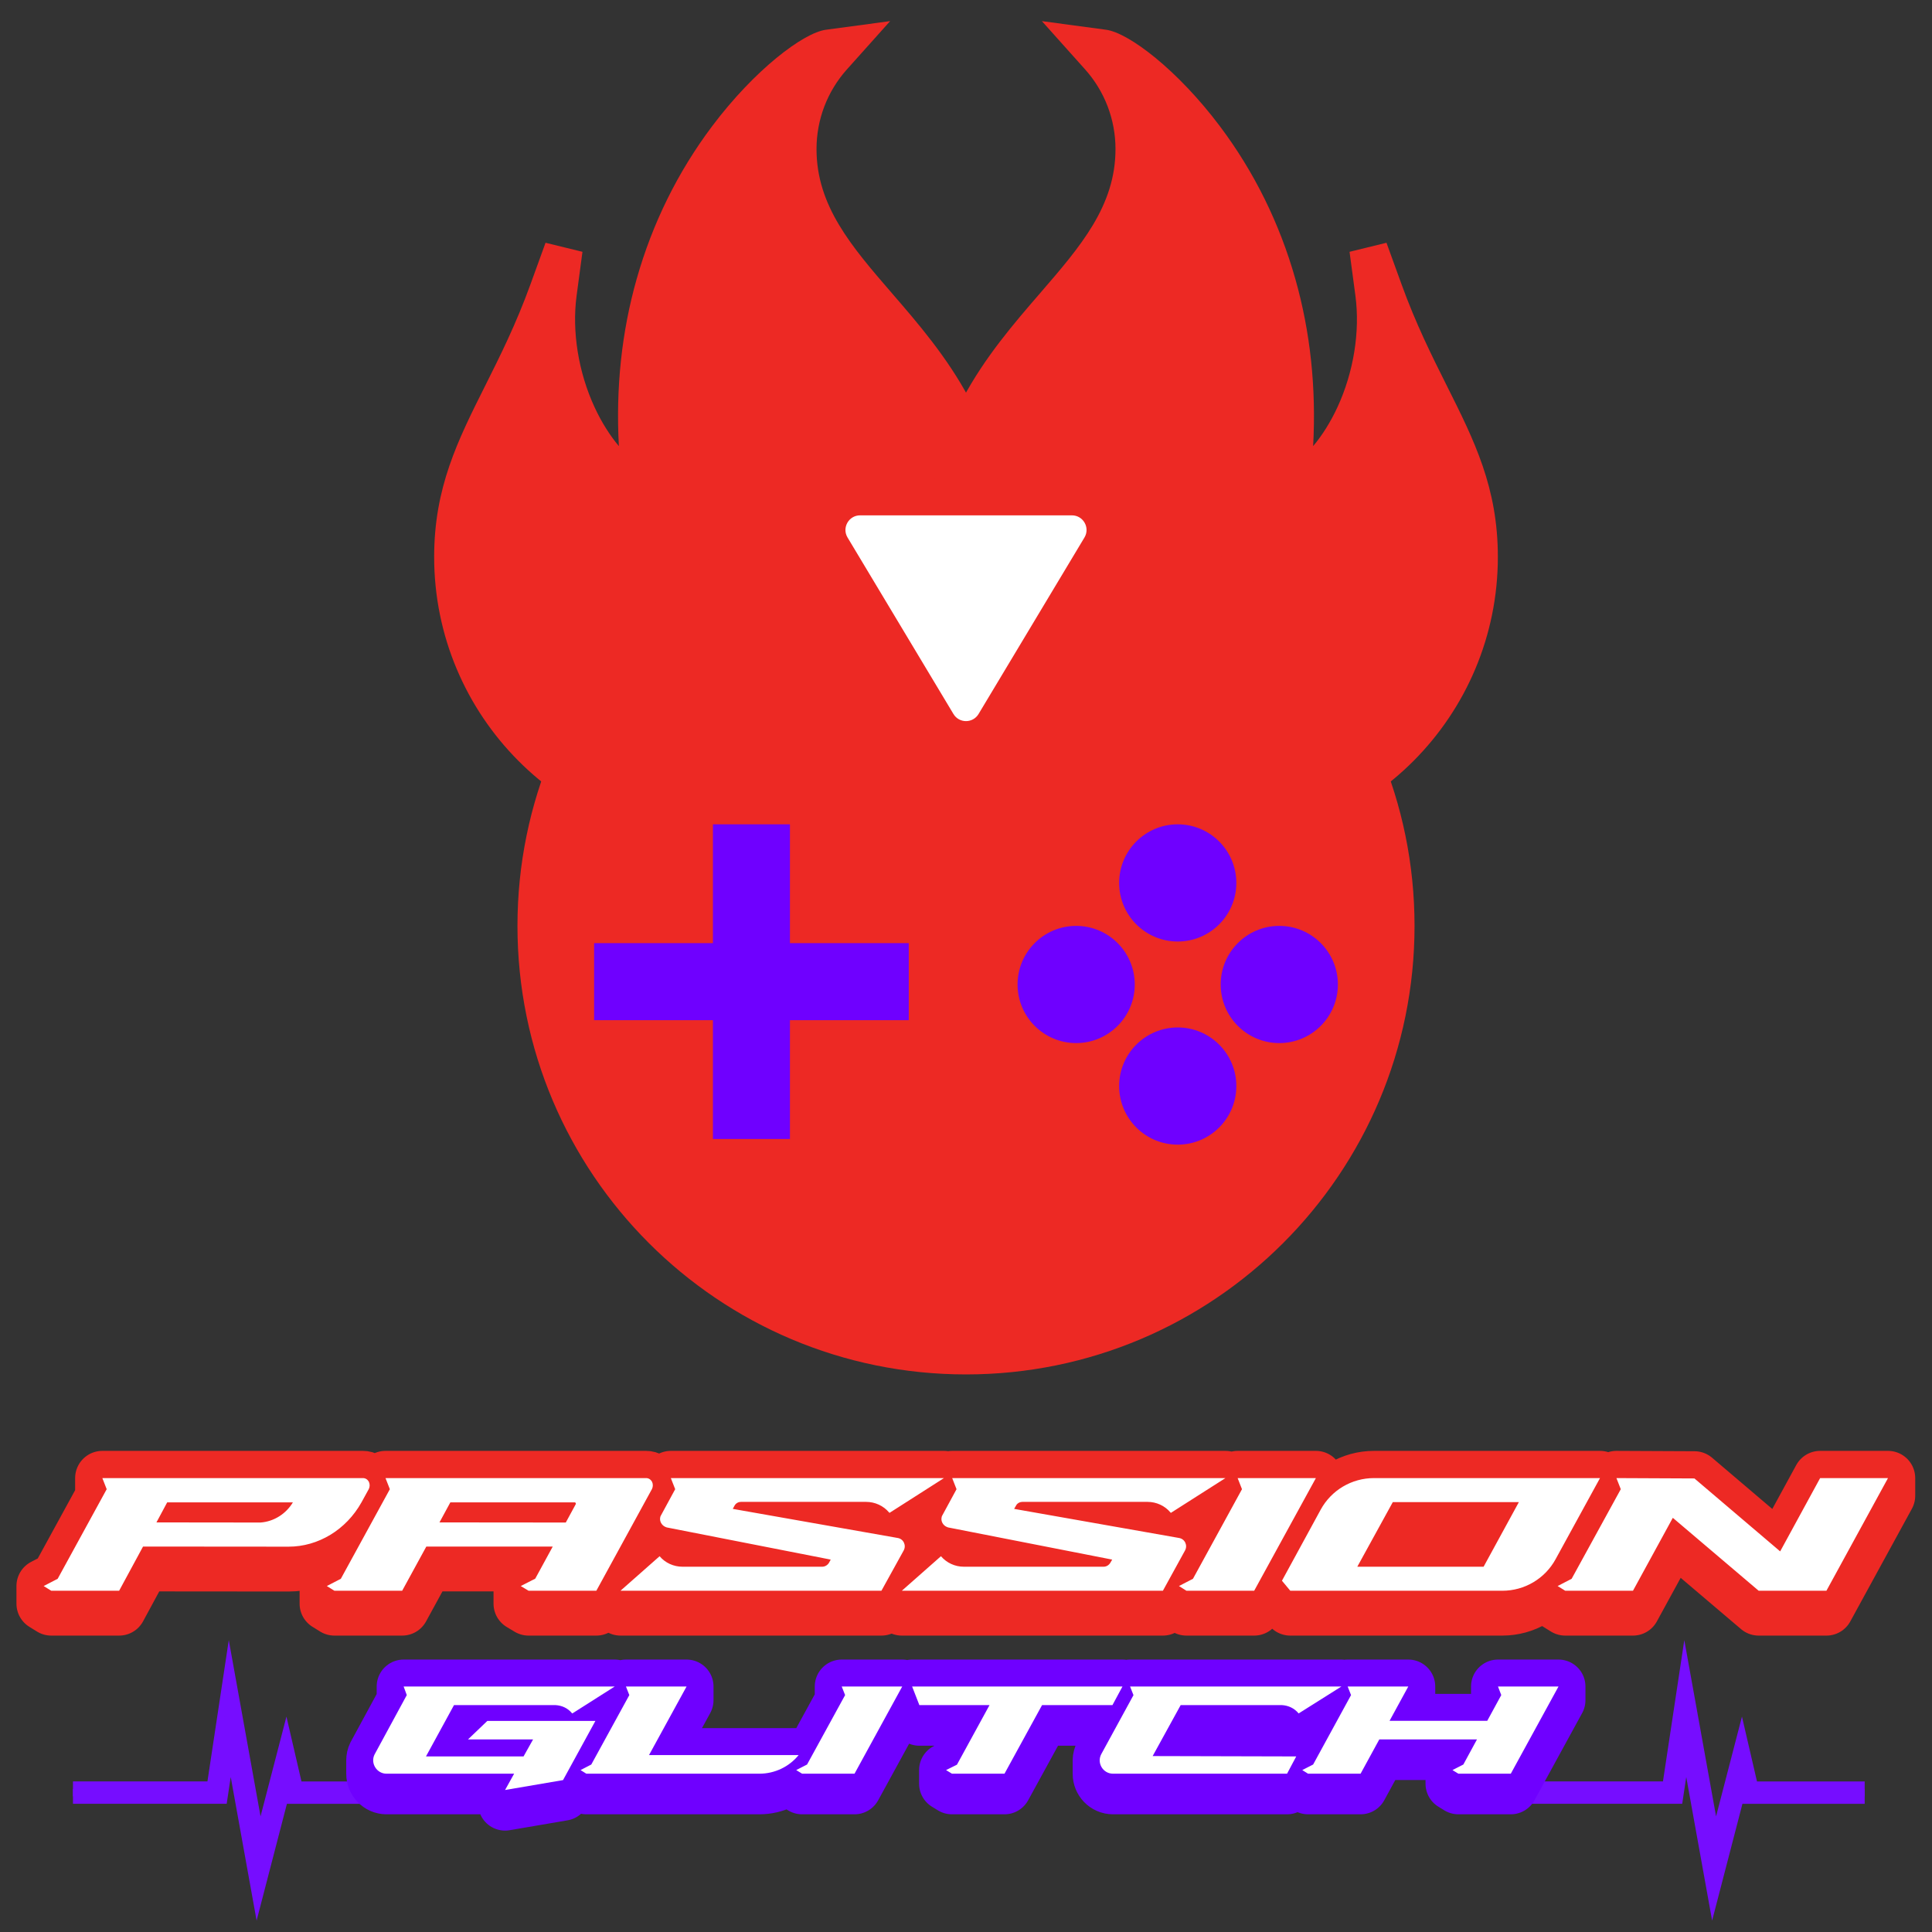 <svg xmlns="http://www.w3.org/2000/svg" xmlns:xlink="http://www.w3.org/1999/xlink" width="160px" height="160px" viewBox="0 0 160 160">
  <rect x="0" y="0" width="160" height="160" fill="#333333" stroke="none"/>
  <g id="da7P4X_KtuhjK0eRBaC9u">
<g style="">
		<g id="Layer_2-2">
<path style="stroke: rgb(193,193,193); stroke-width: 0; stroke-dasharray: none; stroke-linecap: butt; stroke-dashoffset: 0; stroke-linejoin: miter; stroke-miterlimit: 4; fill: rgb(118,13,255); fill-rule: nonzero; opacity: 1;" transform="matrix(0.082 0 0 0.082 140.504 147.441) matrix(1 0 0 1 0 0)  translate(-169.765, -141.63)" d="M 339.53 142.73 L 339.53 165.33 L 216.07 165.33 L 185.46 283.26 L 159.33 138.26 L 155.25 165.26 L 0.00 165.26 L 0.00 142.72 L 135.81 142.72 L 157.36 0.00 L 189.44 178.00 L 215.59 77.27 L 230.77 142.73 Z" stroke-linecap="round"/>
</g>
		<g id="Layer_2-2">
<path style="stroke: rgb(193,193,193); stroke-width: 0; stroke-dasharray: none; stroke-linecap: butt; stroke-dashoffset: 0; stroke-linejoin: miter; stroke-miterlimit: 4; fill: rgb(118,13,255); fill-rule: nonzero; opacity: 1;" transform="matrix(0.082 0 0 0.082 140.504 147.441) matrix(1 0 0 1 0 5.505)  translate(-169.765, -147.135)" d="M 339.53 150.26 L 339.53 157.80 L 218.80 157.80 L 214.80 140.40 L 186.80 248.17 L 158.68 92.17 L 148.78 157.75 L 0.00 157.75 L 0.00 150.22 L 142.29 150.22 L 158.00 46.10 L 188.09 213.10 L 215.16 108.85 L 224.76 150.28 Z" stroke-linecap="round"/>
</g>
</g>
</g>
<g id="JkT93U4scw7LvqP5V6mwn">
<g style="">
		<g id="Layer_2-2">
<path style="stroke: rgb(193,193,193); stroke-width: 0; stroke-dasharray: none; stroke-linecap: butt; stroke-dashoffset: 0; stroke-linejoin: miter; stroke-miterlimit: 4; fill: rgb(118,13,255); fill-rule: nonzero; opacity: 1;" transform="matrix(0.082 0 0 0.082 19.964 147.441) matrix(1 0 0 1 0 0)  translate(-169.765, -141.63)" d="M 339.53 142.73 L 339.53 165.33 L 216.07 165.33 L 185.46 283.26 L 159.33 138.26 L 155.25 165.26 L 0.00 165.26 L 0.00 142.72 L 135.81 142.72 L 157.36 0.00 L 189.44 178.00 L 215.59 77.27 L 230.77 142.73 Z" stroke-linecap="round"/>
</g>
		<g id="Layer_2-2">
<path style="stroke: rgb(193,193,193); stroke-width: 0; stroke-dasharray: none; stroke-linecap: butt; stroke-dashoffset: 0; stroke-linejoin: miter; stroke-miterlimit: 4; fill: rgb(118,13,255); fill-rule: nonzero; opacity: 1;" transform="matrix(0.082 0 0 0.082 19.964 147.441) matrix(1 0 0 1 0 5.505)  translate(-169.765, -147.135)" d="M 339.53 150.26 L 339.53 157.80 L 218.80 157.80 L 214.80 140.40 L 186.80 248.17 L 158.68 92.17 L 148.78 157.75 L 0.00 157.75 L 0.00 150.22 L 142.29 150.22 L 158.00 46.10 L 188.09 213.10 L 215.16 108.85 L 224.76 150.28 Z" stroke-linecap="round"/>
</g>
</g>
</g>
<g id="at7-IZgr5-KlGCDegD1pz">
<path style="stroke: rgb(237,41,36); stroke-width: 4.508; stroke-dasharray: none; stroke-linecap: butt; stroke-dashoffset: 0; stroke-linejoin: round; stroke-miterlimit: 4; fill: rgb(237,41,36); fill-rule: nonzero; opacity: 1;" vector-effect="non-scaling-stroke" transform="matrix(1 0 0 1 5 122.409)  translate(0.406, 9.33)" d="M 3.07 -9.33 L 3.07 -7.87 L 3.43 -6.95 L 3.43 -8.41 L 3.07 -9.33 z M -1.79 -0.39 L -1.79 1.07 L -1.16 1.46 L -1.16 0.00 L -1.79 -0.39 z M -1.16 0.00 L -1.16 1.46 L 4.46 1.46 L 4.46 0.00 L -1.16 0.00 z M 4.46 0.00 L 4.46 1.46 L 6.44 -2.20 L 6.44 -3.66 L 4.46 0.00 z M 6.44 -3.66 L 6.44 -2.20 L 18.49 -2.19 L 18.49 -3.65 L 6.44 -3.66 z M 18.49 -3.65 L 18.49 -2.19 C 20.95 -2.19 23.26 -3.59 24.53 -5.86 L 24.53 -7.32 C 23.26 -5.05 20.95 -3.65 18.49 -3.65 z M 24.53 -7.32 L 24.53 -5.86 L 25.14 -6.97 L 25.14 -8.43 L 24.53 -7.32 z M 25.14 -8.43 L 25.14 -6.97 C 25.19 -7.07 25.21 -7.17 25.21 -7.27 L 25.21 -8.73 C 25.21 -8.63 25.18 -8.53 25.14 -8.43 z M 25.14 -9.03 C 25.03 -9.22 24.86 -9.33 24.65 -9.33 L 3.07 -9.33 L 3.43 -8.41 L -0.63 -0.99 L -1.79 -0.39 L -1.16 -0.00 L 4.46 -0.00 L 6.44 -3.66 L 18.49 -3.65 C 20.95 -3.65 23.26 -5.05 24.53 -7.32 L 25.14 -8.43 C 25.19 -8.53 25.21 -8.63 25.21 -8.73 C 25.21 -8.83 25.19 -8.93 25.14 -9.03 z M 7.55 -5.66 L 7.55 -4.20 L 8.44 -5.86 L 8.44 -7.32 L 7.55 -5.66 z M 8.44 -7.32 L 8.44 -5.86 L 18.85 -5.86 L 18.85 -7.32 L 8.44 -7.32 z M 7.55 -5.66 L 8.44 -7.32 L 18.85 -7.32 C 18.28 -6.37 17.28 -5.73 16.17 -5.65 z M 26.52 -9.33 L 26.52 -7.87 L 26.88 -6.95 L 26.88 -8.41 L 26.52 -9.33 z M 21.66 -0.39 L 21.66 1.07 L 22.29 1.46 L 22.29 0.00 L 21.66 -0.39 z M 22.29 0.00 L 22.29 1.46 L 27.90 1.46 L 27.90 0.00 L 22.29 0.00 z M 27.90 0.00 L 27.90 1.46 L 29.90 -2.20 L 29.90 -3.66 L 27.90 0.00 z M 29.90 -3.66 L 29.90 -2.20 L 40.37 -2.20 L 40.37 -3.66 L 29.90 -3.66 z M 37.72 -0.39 L 37.72 1.07 L 38.37 1.46 L 38.37 0.00 L 37.72 -0.39 z M 38.37 0.00 L 38.37 1.46 L 43.98 1.46 L 43.98 0.00 L 38.37 0.00 z M 43.98 0.00 L 43.98 1.46 L 48.59 -6.97 L 48.59 -8.43 L 43.98 0.00 z M 48.59 -8.43 L 48.59 -6.97 C 48.64 -7.07 48.66 -7.17 48.66 -7.27 L 48.66 -8.73 C 48.66 -8.63 48.64 -8.53 48.59 -8.43 z M 48.59 -9.03 C 48.48 -9.22 48.31 -9.33 48.10 -9.33 L 26.52 -9.33 L 26.88 -8.41 L 22.82 -0.99 L 21.66 -0.39 L 22.29 -0.00 L 27.90 -0.00 L 29.90 -3.66 L 40.37 -3.66 L 38.92 -1.00 L 37.72 -0.39 L 38.37 0.00 L 43.98 0.00 L 48.59 -8.43 C 48.63 -8.53 48.66 -8.63 48.66 -8.73 C 48.66 -8.84 48.63 -8.94 48.59 -9.03 z M 30.99 -5.66 L 30.99 -4.20 L 31.89 -5.86 L 31.89 -7.32 L 30.99 -5.66 z M 31.89 -7.32 L 31.89 -5.86 L 42.19 -5.86 L 42.19 -7.32 L 31.89 -7.32 z M 42.19 -7.32 L 42.19 -5.86 C 42.22 -5.86 42.26 -5.84 42.27 -5.80 L 42.27 -7.26 C 42.26 -7.30 42.22 -7.32 42.19 -7.32 z M 42.27 -7.26 L 42.27 -5.80 C 42.28 -5.79 42.29 -5.78 42.29 -5.76 L 42.29 -7.22 C 42.29 -7.23 42.28 -7.25 42.27 -7.26 z M 30.99 -5.66 L 31.89 -7.32 L 42.19 -7.32 C 42.22 -7.32 42.26 -7.30 42.27 -7.26 C 42.28 -7.25 42.28 -7.24 42.28 -7.22 C 42.28 -7.20 42.28 -7.18 42.27 -7.16 L 41.45 -5.65 z M 55.28 -6.78 L 55.28 -5.32 L 55.41 -5.56 L 55.41 -7.02 L 55.28 -6.78 z M 55.41 -7.02 L 55.41 -5.56 C 55.52 -5.78 55.73 -5.90 55.97 -5.90 L 55.97 -7.36 C 55.73 -7.36 55.52 -7.24 55.41 -7.02 z M 55.97 -7.36 L 55.97 -5.90 L 66.32 -5.90 L 66.32 -7.36 L 55.97 -7.36 z M 66.32 -7.36 L 66.32 -5.90 C 67.06 -5.90 67.75 -5.58 68.22 -5.03 L 68.22 -6.49 C 67.75 -7.04 67.06 -7.36 66.32 -7.36 z M 68.22 -6.49 L 68.22 -5.03 L 68.26 -4.99 L 68.26 -6.45 L 68.22 -6.49 z M 68.26 -6.45 L 68.26 -4.99 L 72.77 -7.87 L 72.77 -9.33 L 68.26 -6.45 z M 50.15 -9.33 L 50.15 -7.87 L 50.51 -6.95 L 50.51 -8.41 L 50.15 -9.33 z M 49.26 -5.95 L 49.26 -4.49 C 49.26 -4.39 49.28 -4.27 49.35 -4.14 L 49.35 -5.60 C 49.28 -5.73 49.26 -5.85 49.26 -5.95 z M 49.35 -5.60 L 49.35 -4.14 C 49.51 -3.86 49.79 -3.79 49.83 -3.78 L 49.83 -5.24 C 49.79 -5.25 49.51 -5.32 49.35 -5.60 z M 49.83 -5.24 L 49.83 -3.78 L 63.39 -1.12 L 63.39 -2.58 L 49.83 -5.24 z M 45.98 0.00 L 45.98 1.46 L 67.59 1.46 L 67.59 0.00 L 45.98 0.00 z M 67.59 0.00 L 67.59 1.46 L 69.43 -1.87 L 69.43 -3.33 L 67.59 0.00 z M 69.43 -3.33 L 69.43 -1.87 C 69.49 -1.98 69.52 -2.10 69.52 -2.22 L 69.52 -3.68 C 69.52 -3.56 69.49 -3.44 69.43 -3.33 z M 68.94 -4.37 L 55.28 -6.78 L 55.41 -7.02 C 55.52 -7.24 55.73 -7.36 55.97 -7.36 L 66.32 -7.36 C 67.06 -7.36 67.75 -7.04 68.22 -6.49 L 68.26 -6.45 L 72.77 -9.33 L 50.15 -9.33 L 50.51 -8.41 L 49.30 -6.18 C 49.29 -6.16 49.26 -6.07 49.26 -5.95 C 49.26 -5.85 49.28 -5.73 49.35 -5.60 C 49.51 -5.32 49.79 -5.25 49.83 -5.24 L 63.39 -2.58 L 63.25 -2.32 C 63.13 -2.12 62.91 -1.99 62.69 -1.99 L 51.11 -1.99 C 50.38 -1.99 49.68 -2.31 49.22 -2.86 L 45.98 0.00 L 67.59 0.00 L 69.43 -3.33 C 69.49 -3.44 69.52 -3.56 69.52 -3.68 C 69.52 -4.01 69.29 -4.31 68.94 -4.37 z M 78.58 -6.78 L 78.58 -5.32 L 78.72 -5.56 L 78.72 -7.02 L 78.58 -6.78 z M 78.72 -7.02 L 78.72 -5.56 C 78.82 -5.78 79.04 -5.90 79.28 -5.90 L 79.28 -7.36 C 79.04 -7.36 78.82 -7.24 78.72 -7.02 z M 79.28 -7.36 L 79.28 -5.90 L 89.63 -5.90 L 89.63 -7.36 L 79.28 -7.36 z M 89.63 -7.36 L 89.63 -5.90 C 90.36 -5.90 91.06 -5.58 91.52 -5.03 L 91.52 -6.49 C 91.06 -7.04 90.36 -7.36 89.63 -7.36 z M 91.52 -6.49 L 91.52 -5.03 L 91.56 -4.99 L 91.56 -6.45 L 91.52 -6.49 z M 91.56 -6.45 L 91.56 -4.99 L 96.08 -7.87 L 96.08 -9.33 L 91.56 -6.45 z M 73.45 -9.33 L 73.45 -7.87 L 73.81 -6.95 L 73.81 -8.41 L 73.45 -9.33 z M 72.56 -5.94 L 72.56 -4.48 C 72.56 -4.38 72.58 -4.26 72.65 -4.14 L 72.65 -5.60 C 72.58 -5.72 72.56 -5.84 72.56 -5.94 z M 72.65 -5.60 L 72.65 -4.14 C 72.81 -3.86 73.09 -3.79 73.13 -3.78 L 73.13 -5.24 C 73.09 -5.25 72.81 -5.32 72.65 -5.60 z M 73.13 -5.24 L 73.13 -3.78 L 86.70 -1.12 L 86.70 -2.58 L 73.13 -5.24 z M 69.28 0.00 L 69.28 1.46 L 90.90 1.46 L 90.90 0.00 L 69.28 0.00 z M 90.90 0.00 L 90.90 1.46 L 92.73 -1.87 L 92.73 -3.33 L 90.90 0.00 z M 92.73 -3.33 L 92.73 -1.87 C 92.79 -1.98 92.82 -2.10 92.82 -2.22 L 92.82 -3.68 C 92.82 -3.56 92.79 -3.44 92.73 -3.33 z M 92.24 -4.37 L 78.58 -6.78 L 78.72 -7.02 C 78.82 -7.24 79.04 -7.36 79.28 -7.36 L 89.63 -7.36 C 90.36 -7.36 91.06 -7.04 91.52 -6.49 L 91.56 -6.45 L 96.08 -9.33 L 73.45 -9.33 L 73.81 -8.41 L 72.60 -6.18 C 72.59 -6.16 72.56 -6.06 72.56 -5.94 C 72.56 -5.84 72.58 -5.72 72.65 -5.60 C 72.81 -5.32 73.09 -5.25 73.13 -5.24 L 86.70 -2.58 L 86.55 -2.32 C 86.43 -2.12 86.22 -1.99 85.99 -1.99 L 74.41 -1.99 C 73.68 -1.99 72.99 -2.31 72.52 -2.86 L 69.28 0.00 L 90.90 0.00 L 92.73 -3.33 C 92.79 -3.44 92.82 -3.56 92.82 -3.68 C 92.82 -4.01 92.59 -4.31 92.24 -4.37 z M 97.09 -9.33 L 97.09 -7.87 L 97.45 -6.95 L 97.45 -8.41 L 97.09 -9.33 z M 92.23 -0.39 L 92.23 1.07 L 92.85 1.46 L 92.85 0.00 L 92.23 -0.39 z M 92.85 0.00 L 92.85 1.46 L 98.46 1.46 L 98.46 0.00 L 92.85 0.00 z M 98.46 0.00 L 98.46 1.46 L 103.57 -7.87 L 103.57 -9.33 L 98.46 0.00 z M 103.57 -9.33 L 97.09 -9.33 L 97.45 -8.41 L 93.39 -0.99 L 92.23 -0.39 L 92.85 -0.00 L 98.46 -0.00 z M 123.42 -2.61 L 123.42 -1.15 L 127.10 -7.87 L 127.10 -9.33 L 123.42 -2.61 z M 100.76 -0.83 L 100.76 0.63 L 101.45 1.46 L 101.45 0.00 L 100.76 -0.83 z M 101.45 0.00 L 101.45 1.46 L 119.01 1.46 L 119.01 0.00 L 101.45 0.00 z M 119.01 0.00 L 119.01 1.46 C 120.85 1.46 122.54 0.46 123.42 -1.15 L 123.42 -2.61 C 122.54 -1.00 120.85 0.00 119.01 0.00 z M 123.42 -2.61 L 127.10 -9.33 L 108.38 -9.33 C 106.54 -9.33 104.85 -8.33 103.97 -6.72 L 100.76 -0.83 L 101.45 -0.00 L 119.01 -0.00 C 120.85 -0.00 122.54 -1.00 123.42 -2.61 z M 107.00 -1.99 L 107.00 -0.53 L 109.94 -5.88 L 109.94 -7.34 L 107.00 -1.99 z M 109.94 -7.34 L 109.94 -5.88 L 120.38 -5.88 L 120.38 -7.34 L 109.94 -7.34 z M 107.00 -1.99 L 109.94 -7.34 L 120.38 -7.34 L 117.46 -1.99 z M 128.46 -9.33 L 128.46 -7.87 L 128.82 -6.95 L 128.82 -8.41 L 128.46 -9.33 z M 123.59 -0.39 L 123.59 1.07 L 124.22 1.46 L 124.22 0.00 L 123.59 -0.39 z M 124.22 0.00 L 124.22 1.46 L 129.83 1.46 L 129.83 0.00 L 124.22 0.00 z M 129.83 0.00 L 129.83 1.46 L 133.13 -4.58 L 133.13 -6.04 L 129.83 0.00 z M 133.13 -6.04 L 133.13 -4.58 L 140.24 1.46 L 140.24 0.00 L 133.13 -6.04 z M 140.24 0.00 L 140.24 1.46 L 145.85 1.46 L 145.85 0.00 L 140.24 0.00 z M 145.85 0.00 L 145.85 1.46 L 150.95 -7.87 L 150.95 -9.33 L 145.85 0.00 z M 145.33 -9.33 L 142.02 -3.26 L 134.92 -9.30 L 128.46 -9.33 L 128.82 -8.41 L 124.75 -0.99 L 123.59 -0.39 L 124.22 -0.00 L 129.83 -0.00 L 133.13 -6.04 L 140.24 0.00 L 145.85 0.00 L 150.95 -9.33 z" stroke-linecap="round"/>
</g>
<g id="4iM3IW8X-IXWsmp6HqC64">
<g>
		<g id="o7mg5lVf3O8Ih6-AVPLEw">
<path style="stroke: rgb(255,0,0); stroke-width: 0; stroke-dasharray: none; stroke-linecap: butt; stroke-dashoffset: 0; stroke-linejoin: miter; stroke-miterlimit: 4; fill: rgb(255,255,255); fill-rule: nonzero; opacity: 1;" d="M30.546,123.309l-0.61,1.11c-1.27,2.27 -3.58,3.67 -6.04,3.67l-12.05,-0.01l-1.98,3.66h-5.62l-0.63,-0.39l1.16,-0.6l4.06,-7.42l-0.36,-0.92h21.58c0.21,0 0.38,0.11 0.49,0.3c0.09,0.2 0.09,0.41 0,0.6zM21.576,126.089c1.11,-0.08 2.11,-0.72 2.68,-1.67h-10.41l-0.89,1.66zM53.996,123.309l-4.61,8.43h-5.61l-0.65,-0.39l1.2,-0.61l1.45,-2.66h-10.47l-2,3.66h-5.61l-0.63,-0.39l1.16,-0.6l4.06,-7.42l-0.36,-0.92h21.58c0.21,0 0.38,0.11 0.49,0.3c0.09,0.18 0.09,0.41 0,0.6zM46.856,126.089l0.82,-1.51c0.02,-0.04 0.02,-0.08 0,-0.1c-0.01,-0.04 -0.05,-0.06 -0.08,-0.06h-10.3l-0.9,1.66zM74.836,128.409l-1.84,3.33h-21.61l3.24,-2.86c0.46,0.55 1.16,0.87 1.89,0.87h11.58c0.22,0 0.44,-0.13 0.56,-0.33l0.14,-0.26l-13.56,-2.66c-0.04,-0.01 -0.32,-0.08 -0.48,-0.36c-0.16,-0.28 -0.07,-0.54 -0.05,-0.58l1.21,-2.23l-0.36,-0.92h22.62l-4.51,2.88l-0.04,-0.04c-0.47,-0.55 -1.16,-0.87 -1.9,-0.87h-10.35c-0.24,0 -0.45,0.12 -0.56,0.34l-0.13,0.24l13.66,2.41c0.48,0.08 0.73,0.61 0.49,1.04zM98.136,128.409l-1.83,3.33h-21.62l3.24,-2.86c0.47,0.55 1.16,0.87 1.89,0.87h11.58c0.23,0 0.44,-0.13 0.56,-0.33l0.15,-0.26l-13.57,-2.66c-0.04,-0.01 -0.32,-0.08 -0.48,-0.36c-0.16,-0.28 -0.06,-0.54 -0.05,-0.58l1.21,-2.23l-0.36,-0.92h22.63l-4.52,2.88l-0.04,-0.04c-0.46,-0.55 -1.16,-0.87 -1.89,-0.87h-10.35c-0.24,0 -0.46,0.12 -0.56,0.34l-0.14,0.24l13.66,2.41c0.48,0.08 0.73,0.61 0.49,1.04zM103.866,131.739h-5.61l-0.62,-0.39l1.16,-0.6l4.06,-7.42l-0.36,-0.92h6.48zM124.416,131.739h-17.56l-0.69,-0.83l3.21,-5.89c0.88,-1.61 2.57,-2.61 4.41,-2.61h18.72l-3.68,6.72c-0.88,1.61 -2.57,2.61 -4.41,2.61zM122.866,129.749l2.92,-5.35h-10.44l-2.94,5.35zM156.356,122.409l-5.1,9.33h-5.61l-7.11,-6.04l-3.3,6.04h-5.61l-0.63,-0.39l1.16,-0.6l4.07,-7.42l-0.36,-0.92l6.46,0.03l7.1,6.04l3.31,-6.07z" stroke-linecap="round"/>
</g>
</g>
</g>
<g id="JtQlklt71X6-nDYX-Fmo4">
<path style="stroke: rgb(193,193,193); stroke-width: 0; stroke-dasharray: none; stroke-linecap: butt; stroke-dashoffset: 0; stroke-linejoin: miter; stroke-miterlimit: 4; fill: rgb(237,41,36); fill-rule: nonzero; opacity: 1;" transform="matrix(1 0 0 1 5 122.409)  translate(0.406, 9.33)" d="" stroke-linecap="round"/>
</g>
<g id="quCeHtwy6f0KKLxF3UI8C">
<path style="stroke: rgb(193,193,193); stroke-width: 0; stroke-dasharray: none; stroke-linecap: butt; stroke-dashoffset: 0; stroke-linejoin: miter; stroke-miterlimit: 4; fill: rgb(255,0,0); fill-rule: nonzero; opacity: 1;" transform="matrix(1 0 0 1 5 122.409)  translate(0.406, 9.33)" d="" stroke-linecap="round"/>
</g>
<g id="SLGkscxGB4oSsgJDEBsgT">
<path style="stroke: rgb(111,0,255); stroke-width: 4.465; stroke-dasharray: none; stroke-linecap: butt; stroke-dashoffset: 0; stroke-linejoin: round; stroke-miterlimit: 4; fill: rgb(111,0,255); fill-rule: nonzero; opacity: 1;" vector-effect="non-scaling-stroke" transform="matrix(1 0 0 1 31.253 139.67)  translate(-0.225, 7.22)" d="M 7.73 -2.84 L 7.73 -1.71 L 13.12 -1.71 L 13.12 -2.84 L 7.73 -2.84 z M 4.25 -1.43 L 4.25 -0.30 L 6.57 -4.55 L 6.57 -5.68 L 4.25 -1.43 z M 6.57 -5.68 L 6.57 -4.55 L 14.98 -4.55 L 14.98 -5.68 L 6.57 -5.68 z M 14.98 -5.68 L 14.98 -4.55 C 15.51 -4.52 15.99 -4.30 16.33 -3.89 L 16.33 -5.02 C 15.99 -5.43 15.51 -5.65 14.98 -5.68 z M 16.33 -5.02 L 16.33 -3.89 L 16.37 -3.86 L 16.37 -4.99 L 16.33 -5.02 z M 16.37 -4.99 L 16.37 -3.86 L 19.88 -6.09 L 19.88 -7.22 L 16.37 -4.99 z M 2.40 -7.22 L 2.40 -6.09 L 2.66 -5.38 L 2.66 -6.51 L 2.40 -7.22 z M -0.12 -1.11 L -0.12 0.02 C -0.12 0.60 0.35 1.13 0.98 1.13 L 0.98 0.00 C 0.35 0.00 -0.12 -0.53 -0.12 -1.11 z M 0.98 0.00 L 0.98 1.13 L 11.55 1.13 L 11.55 0.00 L 0.98 0.00 z M 10.80 1.35 L 10.80 2.48 L 15.60 1.66 L 15.60 0.53 L 10.80 1.35 z M 15.60 0.53 L 15.60 1.66 L 18.28 -3.24 L 18.28 -4.37 L 15.60 0.53 z M 9.33 -4.37 L 7.73 -2.84 L 13.12 -2.84 L 12.33 -1.43 L 4.25 -1.43 L 6.57 -5.68 L 14.98 -5.68 C 15.51 -5.65 15.99 -5.43 16.33 -5.02 L 16.37 -4.99 L 19.88 -7.22 L 2.40 -7.22 L 2.66 -6.51 L -0.01 -1.59 C -0.09 -1.43 -0.12 -1.27 -0.12 -1.11 C -0.12 -0.53 0.35 0.00 0.98 0.00 L 11.55 0.00 L 10.80 1.35 L 15.60 0.53 L 18.28 -4.37 z M 22.72 -1.54 L 22.72 -0.41 L 25.83 -6.09 L 25.83 -7.22 L 22.72 -1.54 z M 20.81 -7.22 L 20.81 -6.09 L 21.09 -5.38 L 21.09 -6.51 L 20.81 -7.22 z M 17.05 -0.30 L 17.05 0.83 L 17.53 1.13 L 17.53 0.00 L 17.05 -0.30 z M 17.53 0.00 L 17.53 1.13 L 31.86 1.13 L 31.86 0.00 L 17.53 0.00 z M 31.86 0.00 L 31.86 1.13 C 33.14 1.13 34.33 0.55 35.11 -0.41 L 35.11 -1.54 C 34.33 -0.58 33.14 0.00 31.86 0.00 z M 35.11 -1.54 L 22.72 -1.54 L 25.83 -7.22 L 20.81 -7.22 L 21.09 -6.51 L 17.94 -0.76 L 17.05 -0.30 L 17.53 0.00 L 31.86 0.00 C 33.14 0.00 34.33 -0.58 35.11 -1.54 z M 38.68 -7.22 L 38.68 -6.09 L 38.96 -5.38 L 38.96 -6.51 L 38.68 -7.22 z M 34.91 -0.30 L 34.91 0.83 L 35.40 1.13 L 35.40 0.00 L 34.91 -0.30 z M 35.40 0.00 L 35.40 1.13 L 39.74 1.13 L 39.74 0.00 L 35.40 0.00 z M 39.74 0.00 L 39.74 1.13 L 43.69 -6.09 L 43.69 -7.22 L 39.74 0.00 z M 43.69 -7.22 L 38.68 -7.22 L 38.96 -6.51 L 35.81 -0.76 L 34.91 -0.30 L 35.40 0.00 L 39.74 0.00 z M 44.51 -7.22 L 44.51 -6.09 L 45.11 -4.55 L 45.11 -5.68 L 44.51 -7.22 z M 45.11 -5.68 L 45.11 -4.55 L 50.92 -4.55 L 50.92 -5.68 L 45.11 -5.68 z M 47.32 -0.30 L 47.32 0.83 L 47.81 1.13 L 47.81 0.00 L 47.32 -0.30 z M 47.81 0.00 L 47.81 1.13 L 52.16 1.13 L 52.16 0.00 L 47.81 0.00 z M 52.16 0.00 L 52.16 1.13 L 55.26 -4.53 L 55.26 -5.66 L 52.16 0.00 z M 55.26 -5.66 L 55.26 -4.53 L 55.27 -4.55 L 55.27 -5.68 L 55.26 -5.66 z M 55.27 -5.68 L 55.27 -4.55 L 61.10 -4.55 L 61.10 -5.68 L 55.27 -5.68 z M 61.10 -5.68 L 61.10 -4.55 L 61.93 -6.09 L 61.93 -7.22 L 61.10 -5.68 z M 61.93 -7.22 L 44.51 -7.22 L 45.11 -5.68 L 50.92 -5.68 L 48.23 -0.76 L 48.21 -0.74 L 47.32 -0.30 L 47.81 0.00 L 52.16 0.00 L 55.26 -5.66 L 55.27 -5.68 L 61.10 -5.68 z M 76.52 -4.99 L 76.52 -3.86 L 80.06 -6.09 L 80.06 -7.22 L 76.52 -4.99 z M 62.56 -7.22 L 62.56 -6.09 L 62.84 -5.38 L 62.84 -6.51 L 62.56 -7.22 z M 62.84 -6.51 L 62.84 -5.38 L 62.85 -5.39 L 62.85 -6.52 L 62.84 -6.51 z M 60.04 -1.11 L 60.04 0.02 C 60.04 0.60 60.51 1.13 61.15 1.13 L 61.15 0.00 C 60.51 0.00 60.04 -0.53 60.04 -1.11 z M 61.15 0.00 L 61.15 1.13 L 75.56 1.13 L 75.56 0.00 L 61.15 0.00 z M 75.56 0.00 L 75.56 1.13 L 76.32 -0.30 L 76.32 -1.43 L 75.56 0.00 z M 64.43 -1.46 L 64.43 -0.33 L 66.75 -4.55 L 66.75 -5.68 L 64.43 -1.46 z M 66.75 -5.68 L 66.75 -4.55 L 75.14 -4.55 L 75.14 -5.68 L 66.75 -5.68 z M 75.14 -5.68 L 75.14 -4.55 C 75.66 -4.52 76.16 -4.30 76.52 -3.86 L 76.52 -4.99 C 76.16 -5.43 75.66 -5.65 75.14 -5.68 z M 76.52 -4.99 L 80.06 -7.22 L 62.56 -7.22 L 62.84 -6.51 L 62.85 -6.52 L 60.18 -1.63 C 60.09 -1.46 60.04 -1.28 60.04 -1.11 C 60.04 -0.53 60.51 -0.00 61.15 -0.00 L 75.56 -0.00 L 76.32 -1.43 L 64.43 -1.46 L 66.75 -5.68 L 75.14 -5.68 C 75.66 -5.65 76.16 -5.43 76.52 -4.99 z M 93.03 -7.22 L 93.03 -6.09 L 93.30 -5.38 L 93.30 -6.51 L 93.03 -7.22 z M 84.05 -4.38 L 84.05 -3.25 L 85.60 -6.09 L 85.60 -7.22 L 84.05 -4.38 z M 80.58 -7.22 L 80.58 -6.09 L 80.86 -5.38 L 80.86 -6.51 L 80.58 -7.22 z M 76.82 -0.30 L 76.82 0.83 L 77.30 1.13 L 77.30 0.00 L 76.82 -0.30 z M 77.30 0.00 L 77.30 1.13 L 81.65 1.13 L 81.65 0.00 L 77.30 0.00 z M 81.65 0.00 L 81.65 1.13 L 83.20 -1.71 L 83.20 -2.84 L 81.65 0.00 z M 83.20 -2.84 L 83.20 -1.71 L 91.29 -1.71 L 91.29 -2.84 L 83.20 -2.84 z M 89.26 -0.30 L 89.26 0.83 L 89.75 1.13 L 89.75 0.00 L 89.26 -0.30 z M 89.75 0.00 L 89.75 1.13 L 94.09 1.13 L 94.09 0.00 L 89.75 0.00 z M 94.09 0.00 L 94.09 1.13 L 98.04 -6.09 L 98.04 -7.22 L 94.09 0.00 z M 98.04 -7.22 L 93.03 -7.22 L 93.30 -6.51 L 92.14 -4.38 L 84.05 -4.38 L 85.60 -7.22 L 80.58 -7.22 L 80.86 -6.51 L 77.72 -0.76 L 76.82 -0.30 L 77.30 0.00 L 81.65 0.00 L 83.20 -2.84 L 91.29 -2.84 L 90.16 -0.76 L 89.26 -0.30 L 89.75 0.00 L 94.09 0.00 z" stroke-linecap="round"/>
</g>
<g id="C0N1D-8dvpOCYRfLNJTVR">
<g>
		<g id="S6wMCcc4v7-oh_y4_NVLk">
<path style="stroke: rgb(255,0,0); stroke-width: 0; stroke-dasharray: none; stroke-linecap: butt; stroke-dashoffset: 0; stroke-linejoin: miter; stroke-miterlimit: 4; fill: rgb(255,255,255); fill-rule: nonzero; opacity: 1;" d="M49.308,142.52l-2.68,4.9l-4.8,0.82l0.75,-1.35h-10.57c-0.81,0 -1.35,-0.87 -0.99,-1.59l2.67,-4.92l-0.26,-0.71h17.48l-3.51,2.23l-0.04,-0.03c-0.34,-0.41 -0.82,-0.63 -1.35,-0.66h-8.41l-2.32,4.25h8.08l0.79,-1.41h-5.39l1.6,-1.53zM62.888,146.89h-14.33l-0.48,-0.3l0.89,-0.46l3.15,-5.75l-0.28,-0.71h5.02l-3.11,5.68h12.39c-0.78,0.96 -1.97,1.54 -3.25,1.54zM70.768,146.89h-4.34l-0.49,-0.3l0.9,-0.46l3.15,-5.75l-0.28,-0.71h5.01zM92.128,141.21h-5.83l-0.01,0.02l-3.1,5.66h-4.35l-0.49,-0.3l0.89,-0.44l0.02,-0.02l2.69,-4.92h-5.81l-0.6,-1.54h17.42zM106.168,141.21h-8.39l-2.32,4.22l11.89,0.03l-0.76,1.43h-14.41c-0.84,0 -1.37,-0.9 -0.97,-1.63l2.67,-4.89l-0.01,0.01l-0.28,-0.71h17.5l-3.54,2.23c-0.36,-0.44 -0.86,-0.66 -1.38,-0.69zM125.118,146.89h-4.34l-0.49,-0.3l0.9,-0.46l1.13,-2.08h-8.09l-1.55,2.84h-4.35l-0.48,-0.3l0.9,-0.46l3.14,-5.75l-0.28,-0.71h5.02l-1.55,2.84h8.09l1.16,-2.13l-0.27,-0.71h5.01z" stroke-linecap="round"/>
</g>
</g>
</g>
<g id="d7uFHWiS55ywU6D-Rzqwe">
<path style="stroke: rgb(193,193,193); stroke-width: 0; stroke-dasharray: none; stroke-linecap: butt; stroke-dashoffset: 0; stroke-linejoin: miter; stroke-miterlimit: 4; fill: rgb(111,0,255); fill-rule: nonzero; opacity: 1;" transform="matrix(1 0 0 1 31.253 139.67)  translate(-0.225, 7.22)" d="" stroke-linecap="round"/>
</g>
<g id="qvHKjYxxYltRZbsPpDzLl">
<path style="stroke: rgb(193,193,193); stroke-width: 0; stroke-dasharray: none; stroke-linecap: butt; stroke-dashoffset: 0; stroke-linejoin: miter; stroke-miterlimit: 4; fill: rgb(255,0,0); fill-rule: nonzero; opacity: 1;" transform="matrix(1 0 0 1 31.253 139.67)  translate(-0.225, 7.22)" d="" stroke-linecap="round"/>
</g>
<g id="j8UUO0cyHuxfT69Qr7qT0">
<g style="">
		<g id="YebcwGU0IiaBsPJdTpDop">
<path style="stroke: rgb(193,193,193); stroke-width: 0; stroke-dasharray: none; stroke-linecap: butt; stroke-dashoffset: 0; stroke-linejoin: miter; stroke-miterlimit: 4; fill: rgb(237,41,36); fill-rule: nonzero; opacity: 1;" transform="matrix(0.1 0 0 0.1 59.704 35.874) matrix(1.333 0 0 1.333 0 0)  translate(-178.162, -256)" d="M 178.16 512.00 C 79.92 512.00 0.00 431.63 0.00 332.85 C 0.00 289.80 14.66 260.53 31.65 226.64 C 41.07 207.82 50.82 188.36 59.83 163.53 L 69.20 137.70 C 83.01 141.08 78.33 139.94 92.14 143.32 L 88.50 170.56 C 85.53 192.82 89.59 218.06 99.64 239.82 C 103.91 249.05 109.05 257.24 114.76 264.05 C 112.78 227.91 116.48 193.07 125.84 160.11 C 135.64 125.56 151.37 93.71 172.59 65.43 C 199.01 30.23 229.34 7.25 243.41 5.36 L 283.28 0.00 L 256.45 29.98 C 244.26 43.59 237.55 61.16 237.55 79.46 C 237.55 114.83 259.25 139.93 284.36 168.99 C 300.47 187.62 318.72 208.73 332.54 234.68 C 348.55 264.71 356.32 296.82 356.32 332.85 C 356.32 431.63 276.40 512.00 178.16 512.00 z M 178.16 512.00" stroke-linecap="round"/>
</g>
</g>
</g>
<g id="zMva5cUjQ-4c8jIumcXPN">
<g style="">
		<g id="YebcwGU0IiaBsPJdTpDop">
<path style="stroke: rgb(193,193,193); stroke-width: 0; stroke-dasharray: none; stroke-linecap: butt; stroke-dashoffset: 0; stroke-linejoin: miter; stroke-miterlimit: 4; fill: rgb(237,41,36); fill-rule: nonzero; opacity: 1;" transform="matrix(-0.1 0 0 0.1 100.297 35.874) matrix(1.333 0 0 1.333 0 0)  translate(-178.162, -256)" d="M 178.16 512.00 C 79.92 512.00 0.00 431.63 0.00 332.85 C 0.00 289.80 14.66 260.53 31.65 226.64 C 41.07 207.82 50.82 188.36 59.83 163.53 L 69.20 137.70 C 83.01 141.08 78.33 139.94 92.14 143.32 L 88.50 170.56 C 85.53 192.82 89.59 218.06 99.64 239.82 C 103.91 249.05 109.05 257.24 114.76 264.05 C 112.78 227.91 116.48 193.07 125.84 160.11 C 135.64 125.56 151.37 93.71 172.59 65.43 C 199.01 30.23 229.34 7.25 243.41 5.36 L 283.28 0.00 L 256.45 29.98 C 244.26 43.59 237.55 61.16 237.55 79.46 C 237.55 114.83 259.25 139.93 284.36 168.99 C 300.47 187.62 318.72 208.73 332.54 234.68 C 348.55 264.71 356.32 296.82 356.32 332.85 C 356.32 431.63 276.40 512.00 178.16 512.00 z M 178.16 512.00" stroke-linecap="round"/>
</g>
</g>
</g>
<g id="IUsnhlMiF1K7JVPXU4l4E">
<g style="">
		<g id="Layer_1-2">
<path style="stroke: rgb(193,193,193); stroke-width: 0; stroke-dasharray: none; stroke-linecap: butt; stroke-dashoffset: 0; stroke-linejoin: miter; stroke-miterlimit: 4; fill: rgb(237,41,36); fill-rule: nonzero; opacity: 1;" d="M42.854,76.678c0,-20.515 16.631,-37.146 37.146,-37.146c20.515,0 37.146,16.631 37.146,37.146c0,20.515 -16.631,37.146 -37.146,37.146c-20.515,0 -37.146,-16.631 -37.146,-37.146z" stroke-linecap="round"/>
</g>
</g>
</g>
<g id="UmY_fubNTyI-y4pKzuoFw">
<g style="">
		<g id="Layer_1-2">
<path style="stroke: rgb(193,193,193); stroke-width: 0; stroke-dasharray: none; stroke-linecap: butt; stroke-dashoffset: 0; stroke-linejoin: miter; stroke-miterlimit: 4; fill: rgb(111,0,255); fill-rule: nonzero; opacity: 1;" d="M84.27,81.531c0,-2.68 2.173,-4.853 4.853,-4.853c2.68,0 4.853,2.173 4.853,4.853c0,2.68 -2.173,4.853 -4.853,4.853c-2.68,0 -4.853,-2.173 -4.853,-4.853z" stroke-linecap="round"/>
</g>
</g>
</g>
<g id="11hj-1Xs6i4y8kDMbaA23">
<g style="">
		<g id="Layer_1-2">
<path style="stroke: rgb(193,193,193); stroke-width: 0; stroke-dasharray: none; stroke-linecap: butt; stroke-dashoffset: 0; stroke-linejoin: miter; stroke-miterlimit: 4; fill: rgb(111,0,255); fill-rule: nonzero; opacity: 1;" d="M101.092,81.531c0,-2.68 2.173,-4.853 4.853,-4.853c2.68,0 4.853,2.173 4.853,4.853c0,2.68 -2.173,4.853 -4.853,4.853c-2.68,0 -4.853,-2.173 -4.853,-4.853z" stroke-linecap="round"/>
</g>
</g>
</g>
<g id="BYP_7YPHBj3DRL8QfhveS">
<g style="">
		<g id="Layer_1-2">
<path style="stroke: rgb(193,193,193); stroke-width: 0; stroke-dasharray: none; stroke-linecap: butt; stroke-dashoffset: 0; stroke-linejoin: miter; stroke-miterlimit: 4; fill: rgb(111,0,255); fill-rule: nonzero; opacity: 1;" d="M97.535,68.267c2.68,0 4.853,2.173 4.853,4.853c0,2.68 -2.173,4.853 -4.853,4.853c-2.68,0 -4.853,-2.173 -4.853,-4.853c0,-2.68 2.173,-4.853 4.853,-4.853z" stroke-linecap="round"/>
</g>
</g>
</g>
<g id="VQD6ctKRcJkDHTM5pETRo">
<g style="">
		<g id="Layer_1-2">
<path style="stroke: rgb(193,193,193); stroke-width: 0; stroke-dasharray: none; stroke-linecap: butt; stroke-dashoffset: 0; stroke-linejoin: miter; stroke-miterlimit: 4; fill: rgb(111,0,255); fill-rule: nonzero; opacity: 1;" d="M97.535,85.089c2.68,0 4.853,2.173 4.853,4.853c0,2.68 -2.173,4.853 -4.853,4.853c-2.68,0 -4.853,-2.173 -4.853,-4.853c0,-2.68 2.173,-4.853 4.853,-4.853z" stroke-linecap="round"/>
</g>
</g>
</g>
<g id="e1xfxr7qV591ytPMDsqKq">
<g style="">
		<g id="Layer_1-2">
<path style="stroke: rgb(193,193,193); stroke-width: 0; stroke-dasharray: none; stroke-linecap: butt; stroke-dashoffset: 0; stroke-linejoin: miter; stroke-miterlimit: 4; fill: rgb(111,0,255); fill-rule: nonzero; opacity: 1;" d="M49.201,78.107h26.059v6.379h-26.059z" stroke-linecap="round"/>
</g>
</g>
</g>
<g id="_rf9MG2JddbcMK5IwG0jF">
<g style="">
		<g id="Layer_1-2">
<path style="stroke: rgb(193,193,193); stroke-width: 0; stroke-dasharray: none; stroke-linecap: butt; stroke-dashoffset: 0; stroke-linejoin: miter; stroke-miterlimit: 4; fill: rgb(111,0,255); fill-rule: nonzero; opacity: 1;" d="M65.42,68.267v26.059h-6.379v-26.059z" stroke-linecap="round"/>
</g>
</g>
</g>
<g id="L7UmDlwJVD1iddJYD67bA">
<g style="">
		<g id="Layer_1">
<path style="stroke: rgb(193,193,193); stroke-width: 0; stroke-dasharray: none; stroke-linecap: butt; stroke-dashoffset: 0; stroke-linejoin: miter; stroke-miterlimit: 4; fill: rgb(255,255,255); fill-rule: nonzero; opacity: 1;" transform="matrix(-0.039 0 0 -0.039 80 51.199) matrix(1 0 0 1 0 0)  translate(-256, -256)" d="M 507.52 427.39 L 282.65 52.62 C 270.58 32.49 241.42 32.49 229.34 52.62 L 4.48 427.39 C -7.95 448.11 6.97 474.47 31.13 474.47 L 480.87 474.47 C 505.03 474.47 519.96 448.11 507.52 427.39 z" stroke-linecap="round"/>
</g>
</g>
</g>

  </svg>